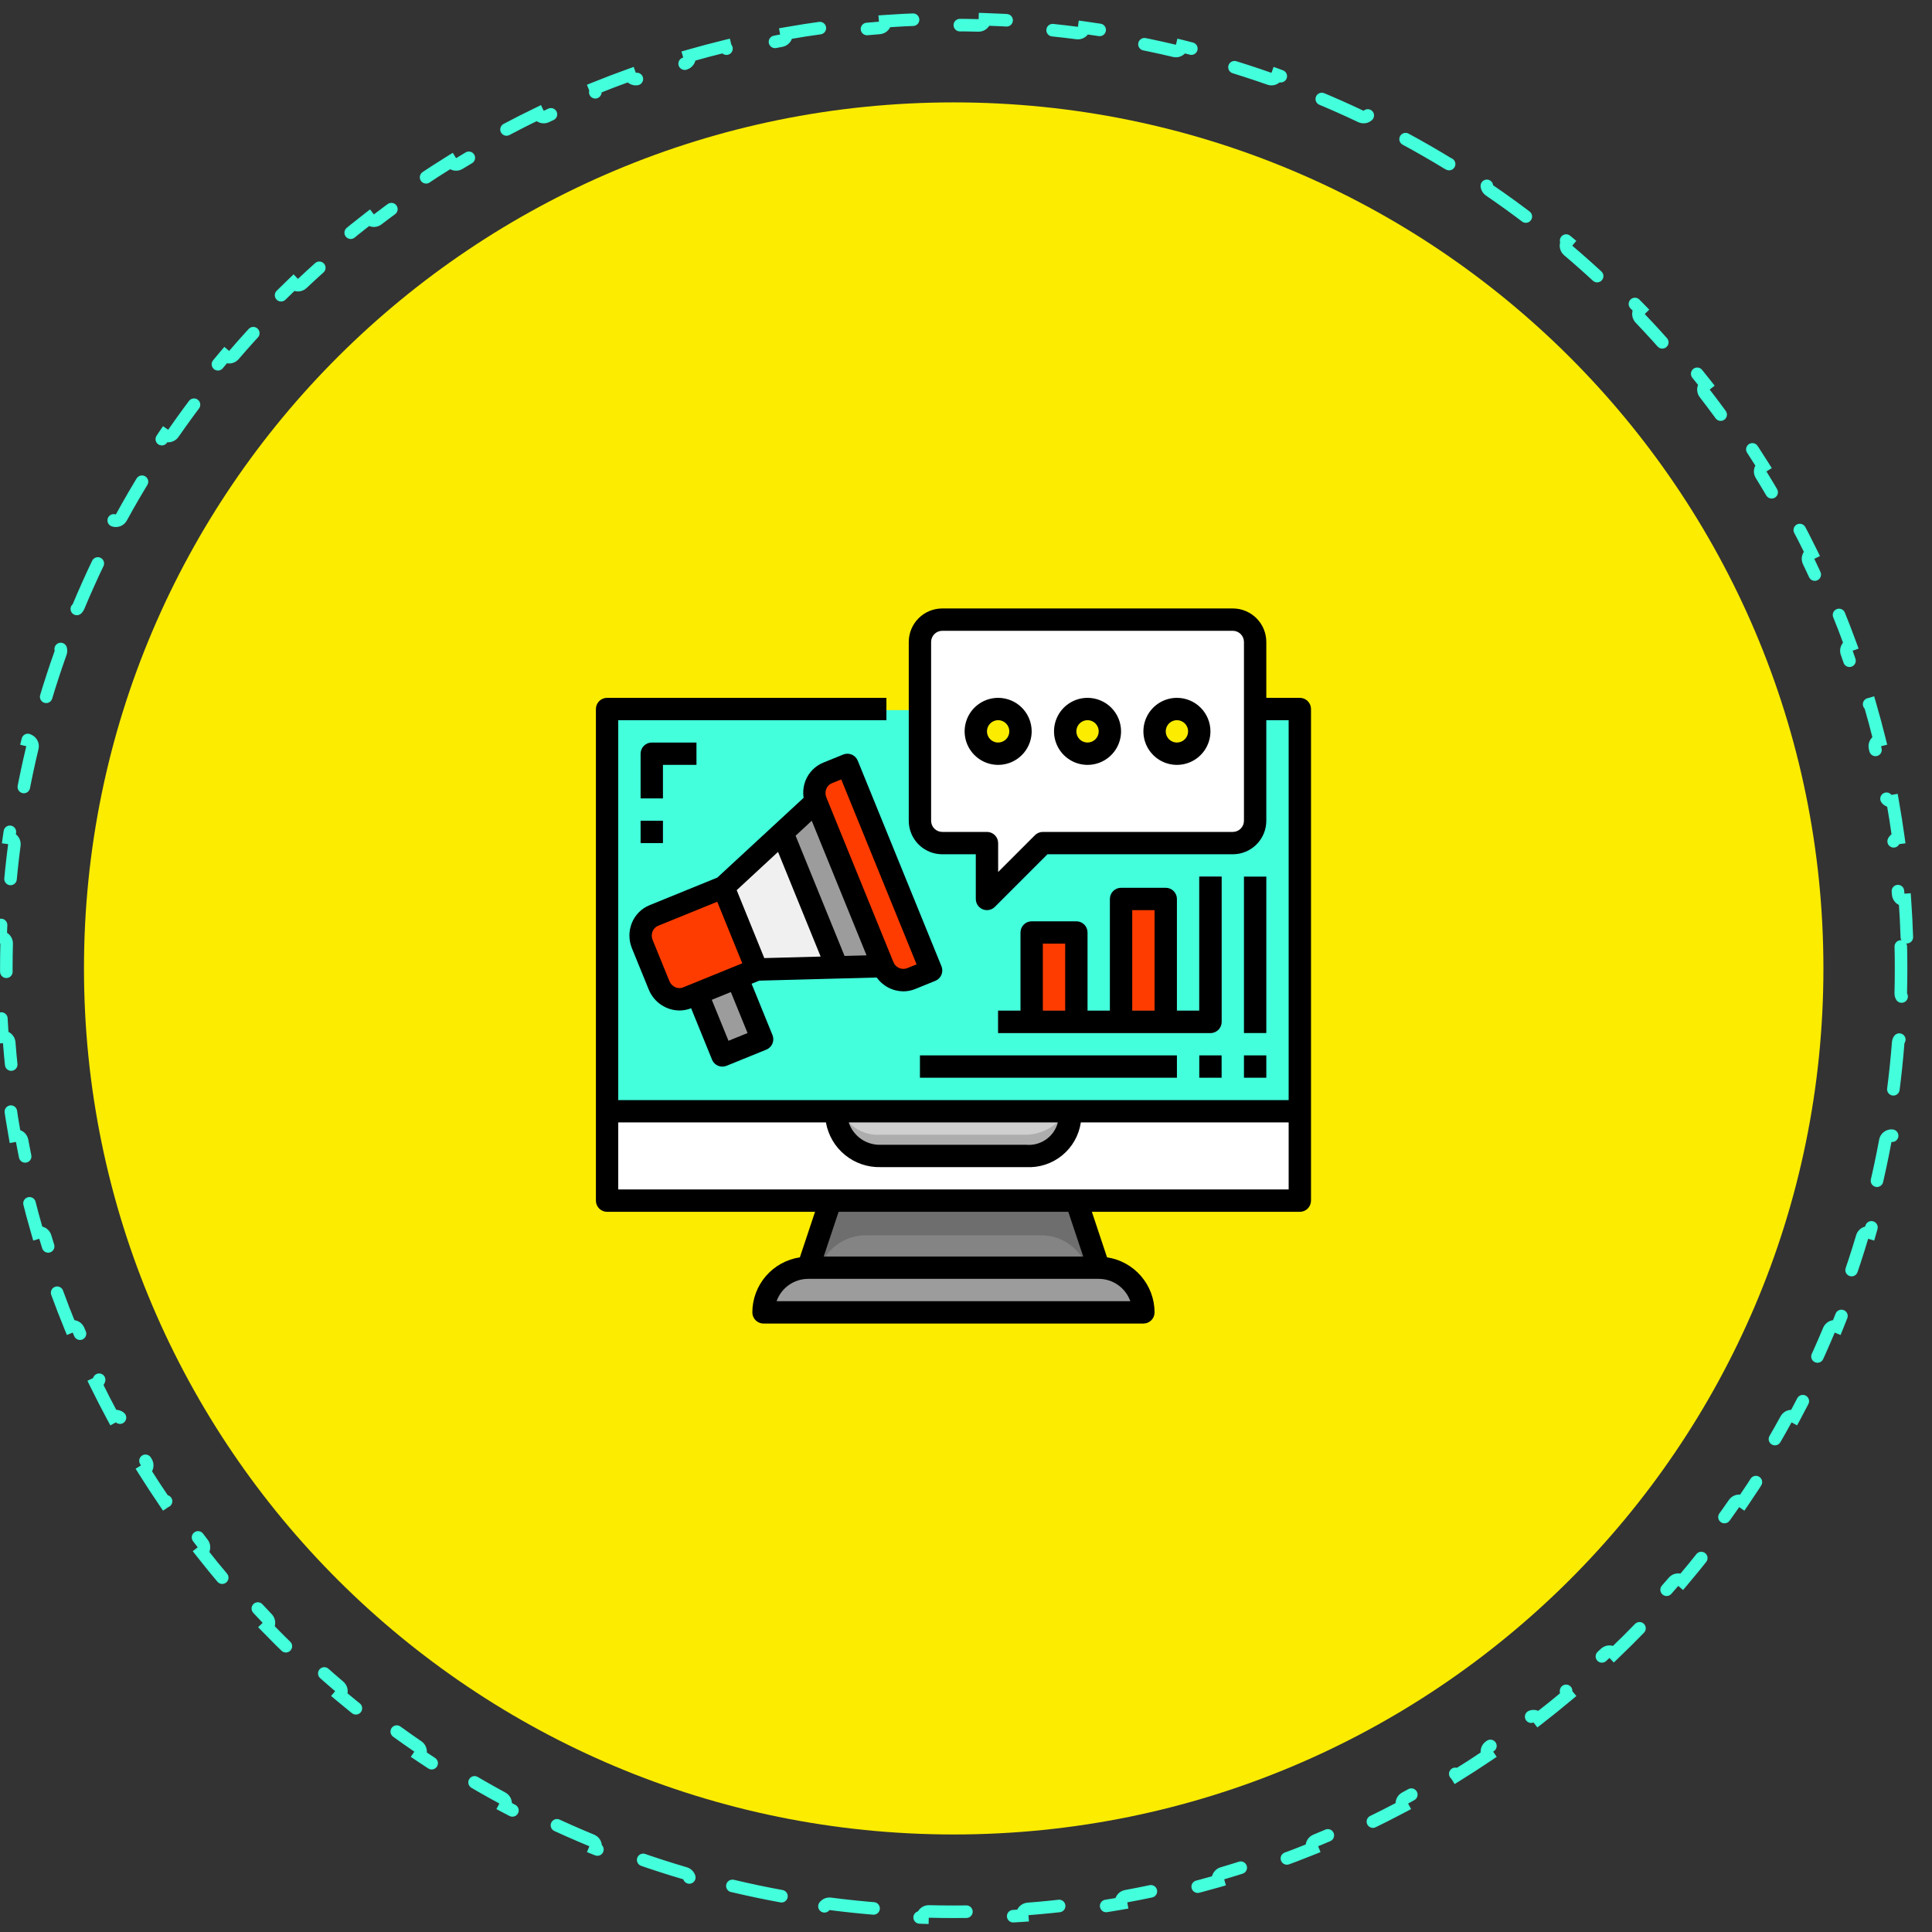 <svg width="308" height="308" viewBox="0 0 308 308" fill="none" xmlns="http://www.w3.org/2000/svg">
<rect x="0" y="0" width="308" height="308" fill="#333333" stroke="none"/>
<path d="M152.047 292.452C228.622 292.452 290.694 230.638 290.69 154.387C290.686 78.136 228.606 16.323 152.031 16.323C75.456 16.323 13.384 78.136 13.388 154.387C13.392 230.638 75.472 292.452 152.047 292.452Z" fill="#FBEC00"/>
<path d="M303.989 149.405C303.924 147.417 303.821 145.438 303.68 143.47C303.13 143.511 302.651 143.1 302.608 142.551C302.402 139.915 302.127 137.299 301.787 134.704C301.715 134.157 302.099 133.656 302.645 133.583C302.373 131.614 302.063 129.657 301.716 127.713C301.174 127.811 300.654 127.453 300.553 126.911C300.072 124.315 299.523 121.742 298.91 119.195C298.781 118.659 299.11 118.12 299.645 117.989C299.167 116.061 298.652 114.148 298.1 112.25C297.572 112.406 297.017 112.105 296.86 111.576C296.107 109.048 295.289 106.548 294.409 104.077C294.224 103.558 294.494 102.987 295.012 102.801C294.333 100.936 293.618 99.088 292.869 97.257C292.36 97.468 291.776 97.227 291.564 96.719C290.548 94.286 289.471 91.886 288.333 89.52C288.094 89.024 288.302 88.427 288.798 88.187C287.926 86.405 287.02 84.642 286.081 82.9C285.597 83.163 284.992 82.985 284.727 82.502C283.461 80.191 282.137 77.917 280.756 75.682C280.466 75.213 280.61 74.599 281.078 74.308C280.024 72.628 278.938 70.97 277.821 69.335C277.367 69.647 276.746 69.534 276.432 69.081C274.932 66.917 273.377 64.794 271.769 62.714C271.432 62.278 271.511 61.652 271.946 61.313C270.723 59.753 269.47 58.218 268.188 56.708C267.769 57.066 267.139 57.018 266.78 56.6C265.064 54.605 263.296 52.656 261.479 50.754C261.098 50.355 261.112 49.724 261.509 49.342C260.131 47.919 258.725 46.522 257.292 45.153C256.913 45.552 256.282 45.57 255.881 45.192C253.968 43.387 252.007 41.632 250.001 39.928C249.581 39.571 249.529 38.942 249.884 38.521C248.367 37.249 246.823 36.005 245.256 34.792C244.92 35.229 244.294 35.312 243.856 34.977C241.767 33.382 239.634 31.84 237.461 30.353C237.006 30.042 236.889 29.421 237.198 28.966C235.557 27.858 233.893 26.782 232.206 25.738C231.918 26.207 231.304 26.355 230.834 26.068C228.591 24.699 226.31 23.388 223.992 22.134C223.507 21.872 223.326 21.267 223.586 20.782C221.839 19.853 220.072 18.956 218.286 18.093C218.048 18.59 217.453 18.801 216.955 18.565C214.584 17.439 212.178 16.373 209.741 15.369C209.231 15.159 208.988 14.576 209.196 14.066C207.363 13.325 205.512 12.618 203.643 11.947C203.459 12.466 202.889 12.738 202.369 12.555C199.895 11.685 197.392 10.876 194.861 10.132C194.332 9.977 194.028 9.423 194.182 8.894C192.282 8.349 190.368 7.841 188.438 7.369C188.309 7.904 187.771 8.234 187.235 8.107C184.686 7.501 182.111 6.959 179.513 6.484C178.971 6.384 178.612 5.865 178.709 5.323C176.764 4.98 174.807 4.674 172.837 4.406C172.765 4.952 172.264 5.337 171.718 5.266C169.121 4.929 166.505 4.659 163.869 4.455C163.319 4.413 162.908 3.934 162.948 3.384C160.98 3.245 159.001 3.144 157.013 3.08C156.997 3.63 156.539 4.065 155.988 4.051C154.673 4.017 153.354 4 152.031 4C150.707 4 149.388 4.017 148.073 4.051C147.522 4.065 147.064 3.63 147.048 3.08C145.06 3.144 143.081 3.245 141.113 3.384C141.154 3.934 140.742 4.413 140.193 4.455C137.557 4.659 134.94 4.929 132.344 5.266C131.797 5.337 131.296 4.952 131.224 4.406C129.254 4.674 127.297 4.98 125.352 5.323C125.45 5.865 125.09 6.384 124.548 6.484C121.95 6.959 119.376 7.501 116.827 8.107C116.291 8.234 115.753 7.904 115.623 7.369C113.694 7.841 111.779 8.349 109.88 8.894C110.033 9.423 109.73 9.977 109.201 10.132C106.67 10.876 104.167 11.685 101.693 12.555C101.173 12.738 100.603 12.466 100.419 11.947C98.551 12.618 96.7 13.325 94.867 14.066C95.075 14.576 94.831 15.159 94.322 15.369C91.884 16.373 89.479 17.439 87.108 18.565C86.61 18.801 86.015 18.59 85.777 18.093C83.991 18.956 82.224 19.853 80.477 20.782C80.738 21.267 80.556 21.872 80.072 22.134C77.754 23.388 75.473 24.699 73.23 26.068C72.76 26.355 72.146 26.207 71.857 25.738C70.171 26.782 68.507 27.858 66.865 28.966C67.175 29.421 67.058 30.042 66.603 30.353C64.43 31.84 62.298 33.382 60.209 34.977C59.771 35.312 59.145 35.229 58.809 34.792C57.241 36.005 55.698 37.249 54.181 38.521C54.536 38.942 54.484 39.571 54.064 39.928C52.058 41.632 50.098 43.387 48.185 45.192C47.784 45.57 47.153 45.552 46.773 45.153C45.341 46.522 43.935 47.919 42.557 49.342C42.955 49.724 42.968 50.355 42.587 50.754C40.771 52.656 39.003 54.605 37.287 56.6C36.928 57.018 36.298 57.066 35.88 56.708C34.598 58.218 33.345 59.753 32.122 61.313C32.557 61.652 32.636 62.278 32.299 62.714C30.691 64.794 29.136 66.917 27.637 69.08C27.323 69.534 26.701 69.647 26.248 69.335C25.131 70.97 24.045 72.628 22.991 74.308C23.459 74.599 23.603 75.213 23.314 75.682C21.932 77.917 20.608 80.191 19.343 82.502C19.078 82.985 18.473 83.163 17.989 82.9C17.05 84.642 16.144 86.405 15.273 88.187C15.768 88.427 15.976 89.024 15.738 89.52C14.6 91.886 13.523 94.286 12.508 96.719C12.296 97.227 11.712 97.468 11.203 97.257C10.454 99.088 9.739 100.936 9.061 102.801C9.579 102.987 9.849 103.558 9.664 104.077C8.783 106.548 7.966 109.048 7.213 111.576C7.056 112.104 6.501 112.406 5.973 112.25C5.422 114.148 4.907 116.061 4.429 117.989C4.964 118.12 5.293 118.659 5.164 119.195C4.551 121.742 4.003 124.315 3.522 126.911C3.421 127.453 2.901 127.811 2.36 127.713C2.013 129.657 1.703 131.614 1.431 133.583C1.977 133.656 2.361 134.157 2.289 134.704C1.949 137.299 1.675 139.915 1.469 142.551C1.426 143.1 0.946 143.511 0.397 143.47C0.256 145.438 0.153 147.417 0.089 149.405C0.64 149.421 1.074 149.88 1.06 150.431C1.026 151.745 1.008 153.064 1.009 154.387C1.009 155.711 1.026 157.03 1.06 158.344C1.074 158.895 0.64 159.354 0.09 159.37C0.154 161.358 0.257 163.337 0.398 165.305C0.948 165.264 1.427 165.675 1.47 166.224C1.676 168.859 1.951 171.476 2.292 174.071C2.363 174.618 1.979 175.119 1.434 175.192C1.705 177.161 2.015 179.118 2.362 181.062C2.904 180.964 3.424 181.322 3.525 181.864C4.006 184.46 4.555 187.033 5.168 189.58C5.297 190.116 4.968 190.655 4.433 190.786C4.911 192.714 5.426 194.627 5.978 196.525C6.506 196.369 7.061 196.67 7.218 197.199C7.971 199.727 8.789 202.227 9.669 204.698C9.854 205.217 9.585 205.788 9.066 205.974C9.745 207.839 10.46 209.687 11.21 211.517C11.719 211.307 12.302 211.548 12.514 212.056C13.53 214.489 14.607 216.889 15.745 219.255C15.984 219.751 15.776 220.347 15.28 220.588C16.152 222.37 17.058 224.132 17.997 225.875C18.481 225.612 19.087 225.79 19.351 226.273C20.617 228.584 21.941 230.858 23.323 233.093C23.612 233.562 23.468 234.176 23 234.467C24.054 236.147 25.14 237.805 26.257 239.44C26.711 239.128 27.332 239.241 27.646 239.694C29.146 241.858 30.701 243.981 32.309 246.061C32.646 246.497 32.567 247.123 32.133 247.462C33.355 249.021 34.608 250.557 35.891 252.067C36.309 251.709 36.939 251.757 37.298 252.175C39.014 254.17 40.782 256.119 42.599 258.021C42.98 258.419 42.966 259.051 42.569 259.433C43.947 260.856 45.353 262.253 46.786 263.622C47.165 263.223 47.796 263.205 48.197 263.583C50.11 265.388 52.071 267.143 54.077 268.847C54.497 269.204 54.549 269.833 54.194 270.254C55.712 271.526 57.255 272.77 58.822 273.983C59.158 273.546 59.784 273.463 60.222 273.798C62.311 275.393 64.444 276.935 66.617 278.422C67.072 278.733 67.189 279.354 66.88 279.809C68.521 280.917 70.185 281.993 71.872 283.037C72.16 282.568 72.774 282.42 73.244 282.707C75.487 284.076 77.769 285.387 80.087 286.641C80.571 286.903 80.753 287.508 80.492 287.993C82.239 288.922 84.006 289.819 85.793 290.682C86.03 290.185 86.625 289.974 87.123 290.21C89.495 291.336 91.9 292.402 94.337 293.406C94.847 293.616 95.09 294.199 94.882 294.709C96.716 295.45 98.567 296.157 100.435 296.828C100.619 296.309 101.189 296.037 101.709 296.22C104.183 297.09 106.686 297.899 109.218 298.643C109.746 298.798 110.05 299.352 109.896 299.881C111.796 300.425 113.71 300.934 115.64 301.406C115.769 300.871 116.307 300.541 116.843 300.668C119.393 301.274 121.967 301.816 124.565 302.291C125.107 302.391 125.466 302.91 125.369 303.452C127.314 303.795 129.271 304.101 131.241 304.369C131.313 303.823 131.814 303.438 132.361 303.509C134.957 303.846 137.574 304.116 140.209 304.32C140.759 304.362 141.17 304.841 141.13 305.391C143.098 305.53 145.077 305.631 147.065 305.695C147.081 305.145 147.539 304.71 148.09 304.724C149.405 304.758 150.724 304.775 152.047 304.775C153.371 304.775 154.69 304.758 156.005 304.724C156.556 304.71 157.014 305.145 157.03 305.695C159.018 305.631 160.997 305.53 162.965 305.391C162.925 304.841 163.336 304.362 163.885 304.32C166.521 304.116 169.138 303.846 171.734 303.509C172.281 303.438 172.782 303.823 172.854 304.369C174.824 304.101 176.781 303.795 178.726 303.452C178.628 302.91 178.988 302.391 179.53 302.291C182.128 301.816 184.702 301.274 187.251 300.668C187.787 300.541 188.326 300.871 188.455 301.406C190.384 300.934 192.299 300.425 194.198 299.881C194.045 299.352 194.348 298.798 194.877 298.643C197.408 297.899 199.911 297.09 202.385 296.22C202.905 296.037 203.475 296.309 203.659 296.828C205.527 296.157 207.378 295.45 209.212 294.709C209.003 294.199 209.247 293.616 209.756 293.406C212.194 292.402 214.599 291.336 216.97 290.21C217.468 289.974 218.063 290.185 218.301 290.682C220.087 289.819 221.854 288.922 223.601 287.993C223.34 287.508 223.522 286.903 224.006 286.641C226.324 285.387 228.605 284.076 230.848 282.707C231.319 282.42 231.932 282.568 232.221 283.037C233.907 281.993 235.571 280.917 237.213 279.809C236.903 279.354 237.02 278.733 237.475 278.422C239.648 276.935 241.78 275.393 243.869 273.798C244.307 273.463 244.933 273.546 245.269 273.983C246.837 272.77 248.38 271.526 249.897 270.254C249.542 269.833 249.594 269.204 250.014 268.847C252.02 267.143 253.98 265.388 255.893 263.583C256.294 263.205 256.925 263.223 257.305 263.622C258.737 262.253 260.143 260.856 261.521 259.433C261.124 259.051 261.11 258.42 261.491 258.021C263.308 256.119 265.075 254.17 266.791 252.175C267.15 251.757 267.78 251.709 268.199 252.067C269.48 250.557 270.733 249.022 271.956 247.462C271.521 247.123 271.442 246.497 271.779 246.061C273.387 243.981 274.942 241.858 276.442 239.695C276.755 239.241 277.377 239.128 277.83 239.44C278.947 237.805 280.033 236.147 281.087 234.467C280.619 234.176 280.475 233.562 280.764 233.093C282.146 230.858 283.47 228.584 284.735 226.273C285 225.79 285.605 225.612 286.089 225.875C287.028 224.132 287.934 222.37 288.805 220.588C288.31 220.347 288.102 219.751 288.34 219.255C289.478 216.889 290.555 214.489 291.57 212.057C291.782 211.548 292.366 211.307 292.875 211.518C293.624 209.687 294.339 207.839 295.018 205.974C294.499 205.788 294.229 205.217 294.414 204.698C295.295 202.227 296.112 199.727 296.865 197.199C297.022 196.67 297.577 196.369 298.105 196.525C298.656 194.627 299.171 192.714 299.649 190.786C299.114 190.655 298.785 190.116 298.914 189.58C299.527 187.033 300.075 184.46 300.556 181.864C300.657 181.322 301.177 180.964 301.719 181.062C302.066 179.118 302.375 177.161 302.647 175.192C302.101 175.119 301.717 174.618 301.789 174.071C302.129 171.476 302.403 168.86 302.609 166.224C302.652 165.675 303.132 165.264 303.681 165.305C303.822 163.337 303.925 161.358 303.989 159.37C303.439 159.354 303.004 158.895 303.019 158.344C303.053 157.03 303.07 155.711 303.07 154.387C303.07 153.064 303.052 151.745 303.018 150.431C303.004 149.88 303.438 149.421 303.989 149.405Z" stroke="#43FFDC" stroke-width="2" stroke-linecap="round" stroke-dasharray="8 8"/>
<g clip-path="url(#clip0_70_365)">
<path d="M171.594 191.588L175.156 202.275H128.844L132.406 191.588H171.594Z" fill="#848484"/>
<path d="M138.039 196.928H165.961C167.602 196.928 169.2 197.444 170.531 198.403C171.861 199.362 172.856 200.716 173.375 202.272H175.156L171.594 191.584H132.406L128.844 202.272H130.625C131.144 200.716 132.139 199.362 133.469 198.403C134.8 197.444 136.398 196.928 138.039 196.928Z" fill="#6E6E6E"/>
<path d="M182.281 209.397H121.719C121.718 208.461 121.901 207.534 122.259 206.669C122.616 205.804 123.141 205.018 123.803 204.356C124.465 203.694 125.251 203.169 126.116 202.812C126.981 202.454 127.908 202.271 128.844 202.272H175.156C177.046 202.272 178.858 203.023 180.194 204.359C181.531 205.695 182.281 207.507 182.281 209.397Z" fill="#9C9C9C"/>
<path d="M133.297 177.334H170.703C170.703 184.459 163.578 184.459 163.578 184.459H140.422C133.297 184.459 133.297 177.334 133.297 177.334Z" fill="#CFCFCF"/>
<path d="M163.578 180.897H140.422C139.146 180.993 137.87 180.705 136.759 180.07C135.648 179.435 134.753 178.482 134.188 177.334H133.297C133.297 177.334 133.297 184.459 140.422 184.459H163.578C163.578 184.459 170.703 184.459 170.703 177.334H169.902C169.228 178.409 168.297 179.297 167.193 179.919C166.088 180.542 164.846 180.878 163.578 180.897Z" fill="#ADADAD"/>
<path d="M207.219 177.334V191.584H96.781V177.334H133.297C133.297 177.334 133.297 184.459 140.422 184.459H163.578C163.578 184.459 170.703 184.459 170.703 177.334H207.219Z" fill="white"/>
<path d="M207.219 113.209V177.334H96.781V113.209H207.219Z" fill="#43FFDC"/>
<path d="M178.719 143.312H185.844V162.906H178.719V143.312Z" fill="#FF3C00"/>
<path d="M164.469 148.656H171.594V162.906H164.469V148.656Z" fill="#FF3C00"/>
<path d="M159.125 120.156C161.093 120.156 162.688 118.561 162.688 116.594C162.688 114.626 161.093 113.031 159.125 113.031C157.157 113.031 155.562 114.626 155.562 116.594C155.562 118.561 157.157 120.156 159.125 120.156Z" fill="#FBEC00"/>
<path d="M173.375 120.156C175.343 120.156 176.938 118.561 176.938 116.594C176.938 114.626 175.343 113.031 173.375 113.031C171.407 113.031 169.812 114.626 169.812 116.594C169.812 118.561 171.407 120.156 173.375 120.156Z" fill="#FBEC00"/>
<path d="M187.625 120.156C189.593 120.156 191.188 118.561 191.188 116.594C191.188 114.626 189.593 113.031 187.625 113.031C185.657 113.031 184.062 114.626 184.062 116.594C184.062 118.561 185.657 120.156 187.625 120.156Z" fill="#FBEC00"/>
<path d="M200.094 102.344V130.844C200.091 131.788 199.715 132.692 199.047 133.36C198.38 134.027 197.475 134.403 196.531 134.406H166.25L157.344 143.312V134.406H150.219C149.275 134.403 148.37 134.027 147.703 133.36C147.035 132.692 146.659 131.788 146.656 130.844V102.344C146.659 101.4 147.035 100.495 147.703 99.828C148.37 99.16 149.275 98.784 150.219 98.781H196.531C197.475 98.784 198.38 99.16 199.047 99.828C199.715 100.495 200.091 101.4 200.094 102.344ZM191.188 116.594C191.188 115.889 190.979 115.2 190.587 114.615C190.196 114.029 189.639 113.572 188.988 113.302C188.337 113.033 187.621 112.962 186.93 113.1C186.239 113.237 185.604 113.576 185.106 114.075C184.608 114.573 184.268 115.208 184.131 115.899C183.993 116.59 184.064 117.306 184.334 117.957C184.603 118.608 185.06 119.164 185.646 119.556C186.232 119.947 186.92 120.156 187.625 120.156C188.569 120.153 189.473 119.777 190.141 119.11C190.808 118.442 191.185 117.538 191.188 116.594ZM176.938 116.594C176.938 115.889 176.729 115.2 176.337 114.615C175.946 114.029 175.389 113.572 174.738 113.302C174.087 113.033 173.371 112.962 172.68 113.1C171.989 113.237 171.354 113.576 170.856 114.075C170.358 114.573 170.018 115.208 169.881 115.899C169.743 116.59 169.814 117.306 170.084 117.957C170.353 118.608 170.81 119.164 171.396 119.556C171.982 119.947 172.67 120.156 173.375 120.156C174.319 120.153 175.223 119.777 175.891 119.11C176.558 118.442 176.935 117.538 176.938 116.594ZM162.688 116.594C162.688 115.889 162.479 115.2 162.087 114.615C161.696 114.029 161.139 113.572 160.488 113.302C159.837 113.033 159.121 112.962 158.43 113.1C157.739 113.237 157.104 113.576 156.606 114.075C156.108 114.573 155.768 115.208 155.631 115.899C155.493 116.59 155.564 117.306 155.834 117.957C156.103 118.608 156.56 119.164 157.146 119.556C157.732 119.947 158.42 120.156 159.125 120.156C160.069 120.153 160.973 119.777 161.641 119.11C162.308 118.442 162.685 117.538 162.688 116.594Z" fill="white"/>
<path d="M162.688 113.031C162.06 113.035 161.445 113.207 160.906 113.528C161.447 113.837 161.897 114.283 162.21 114.821C162.523 115.359 162.687 115.971 162.687 116.594C162.687 117.216 162.523 117.828 162.21 118.366C161.897 118.905 161.447 119.351 160.906 119.659C161.445 119.981 162.06 120.152 162.688 120.156C163.632 120.156 164.538 119.781 165.207 119.113C165.875 118.445 166.25 117.539 166.25 116.594C166.25 115.649 165.875 114.743 165.207 114.075C164.538 113.407 163.632 113.031 162.688 113.031Z" fill="white"/>
<path d="M191.188 113.031C190.56 113.035 189.945 113.207 189.406 113.528C189.947 113.837 190.397 114.283 190.71 114.821C191.023 115.359 191.187 115.971 191.187 116.594C191.187 117.216 191.023 117.828 190.71 118.366C190.397 118.905 189.947 119.351 189.406 119.659C189.945 119.981 190.56 120.152 191.188 120.156C192.132 120.156 193.038 119.781 193.707 119.113C194.375 118.445 194.75 117.539 194.75 116.594C194.75 115.649 194.375 114.743 193.707 114.075C193.038 113.407 192.132 113.031 191.188 113.031Z" fill="white"/>
<path d="M175.156 119.659C175.695 119.981 176.31 120.152 176.938 120.156C177.882 120.156 178.788 119.781 179.457 119.113C180.125 118.445 180.5 117.539 180.5 116.594C180.5 115.649 180.125 114.743 179.457 114.075C178.788 113.407 177.882 113.031 176.938 113.031C176.31 113.035 175.695 113.207 175.156 113.528C175.697 113.837 176.147 114.283 176.46 114.821C176.773 115.359 176.937 115.971 176.937 116.594C176.937 117.216 176.773 117.828 176.46 118.366C176.147 118.905 175.697 119.351 175.156 119.659Z" fill="white"/>
<path d="M160.906 134.406H157.344V143.312L160.906 139.75V134.406Z" fill="white"/>
<path d="M198.312 168.25H201.875V171.812H198.312V168.25Z" fill="#43FFDC"/>
<path d="M198.312 139.75H201.875V164.688H198.312V139.75Z" fill="#43FFDC"/>
<path d="M192.969 164.688H159.125V161.125H191.188V139.75H194.75V162.906C194.75 163.379 194.562 163.832 194.228 164.166C193.894 164.5 193.441 164.688 192.969 164.688Z" fill="#6E6E6E"/>
<path d="M191.188 168.25H194.75V171.812H191.188V168.25Z" fill="#43FFDC"/>
<path d="M146.656 168.25H187.625V171.812H146.656V168.25Z" fill="#43FFDC"/>
<path d="M105.688 127.281H102.125V120.156C102.125 119.684 102.313 119.231 102.647 118.897C102.981 118.563 103.434 118.375 103.906 118.375H111.031V121.938H105.688V127.281Z" fill="#43FFDC"/>
<path d="M102.125 130.844H105.688V134.406H102.125V130.844Z" fill="#43FFDC"/>
<path d="M111.129 158.425L117.469 155.844L121.472 165.676L115.132 168.258L111.129 158.425Z" fill="#9C9C9C"/>
<path d="M130.091 127.798L140.76 154.018L133.457 154.214L124.711 132.767L130.091 127.798Z" fill="#9C9C9C"/>
<path d="M135.096 121.938L148.437 154.713L145.267 155.995C144.407 156.326 143.451 156.304 142.607 155.934C141.762 155.564 141.099 154.875 140.76 154.018L130.091 127.798C129.91 127.377 129.815 126.924 129.809 126.466C129.804 126.008 129.889 125.554 130.059 125.129C130.23 124.704 130.482 124.316 130.802 123.989C131.123 123.661 131.504 123.4 131.925 123.22L135.096 121.938Z" fill="#FF3C00"/>
<path d="M111.156 158.418L109.571 159.059C108.711 159.392 107.754 159.37 106.909 159C106.065 158.629 105.402 157.94 105.064 157.082L102.392 150.527C102.032 149.676 102.023 148.717 102.366 147.86C102.71 147.002 103.379 146.315 104.227 145.949L115.324 141.442L120.668 154.552L117.497 155.835L111.156 158.418Z" fill="#FF3C00"/>
<path d="M124.711 132.768L133.457 154.214L120.668 154.552L115.324 141.442L124.711 132.768Z" fill="#F0F0F0"/>
<path d="M207.219 111.25H201.875V102.344C201.875 100.926 201.312 99.567 200.31 98.565C199.308 97.563 197.949 97 196.531 97H150.219C148.801 97 147.442 97.563 146.44 98.565C145.438 99.567 144.875 100.926 144.875 102.344V130.844C144.875 132.261 145.438 133.62 146.44 134.622C147.442 135.625 148.801 136.188 150.219 136.188H155.562V143.312C155.563 143.665 155.667 144.009 155.863 144.302C156.059 144.595 156.337 144.823 156.662 144.958C156.988 145.093 157.346 145.128 157.691 145.059C158.037 144.99 158.354 144.821 158.603 144.572L166.987 136.188H196.531C197.949 136.188 199.308 135.625 200.31 134.622C201.312 133.62 201.875 132.261 201.875 130.844V114.812H205.438V175.375H98.562V114.812H141.312V111.25H96.781C96.309 111.25 95.856 111.438 95.522 111.772C95.188 112.106 95 112.559 95 113.031V191.406C95 191.879 95.188 192.332 95.522 192.666C95.856 193 96.309 193.188 96.781 193.188H129.934L127.515 200.446C125.412 200.761 123.491 201.819 122.101 203.429C120.711 205.038 119.943 207.092 119.938 209.219C119.938 209.691 120.125 210.144 120.459 210.478C120.793 210.812 121.246 211 121.719 211H182.281C182.754 211 183.207 210.812 183.541 210.478C183.875 210.144 184.062 209.691 184.062 209.219C184.057 207.092 183.289 205.038 181.899 203.429C180.509 201.819 178.588 200.761 176.485 200.446L174.066 193.188H207.219C207.691 193.188 208.144 193 208.478 192.666C208.812 192.332 209 191.879 209 191.406V113.031C209 112.559 208.812 112.106 208.478 111.772C208.144 111.438 207.691 111.25 207.219 111.25ZM198.312 130.844C198.312 131.316 198.125 131.769 197.791 132.103C197.457 132.437 197.004 132.625 196.531 132.625H166.25C165.778 132.625 165.325 132.813 164.991 133.147L159.125 139.013V134.406C159.125 133.934 158.937 133.481 158.603 133.147C158.269 132.813 157.816 132.625 157.344 132.625H150.219C149.746 132.625 149.293 132.437 148.959 132.103C148.625 131.769 148.438 131.316 148.438 130.844V102.344C148.438 101.871 148.625 101.418 148.959 101.084C149.293 100.75 149.746 100.562 150.219 100.562H196.531C197.004 100.562 197.457 100.75 197.791 101.084C198.125 101.418 198.312 101.871 198.312 102.344V130.844ZM168.644 178.938C168.36 180.036 167.695 180.998 166.767 181.651C165.838 182.304 164.708 182.605 163.578 182.5H140.431C139.306 182.542 138.198 182.218 137.273 181.575C136.349 180.932 135.658 180.007 135.306 178.938H168.644ZM180.195 207.438H123.805C124.174 206.396 124.857 205.495 125.759 204.857C126.661 204.219 127.739 203.876 128.844 203.875H175.156C176.261 203.876 177.339 204.219 178.241 204.857C179.143 205.495 179.826 206.396 180.195 207.438ZM172.686 200.312H131.314L133.691 193.188H170.309L172.686 200.312ZM171.594 189.625H98.562V178.938H131.669C132.027 180.979 133.109 182.824 134.717 184.132C136.324 185.441 138.35 186.126 140.422 186.062H163.578C165.66 186.18 167.71 185.513 169.326 184.195C170.941 182.876 172.004 181.001 172.306 178.938H205.438V189.625H171.594Z" fill="black"/>
<path d="M198.312 168.25H201.875V171.812H198.312V168.25Z" fill="black"/>
<path d="M198.312 139.75H201.875V164.688H198.312V139.75Z" fill="black"/>
<path d="M171.594 146.875H164.469C163.996 146.875 163.543 147.063 163.209 147.397C162.875 147.731 162.688 148.184 162.688 148.656V161.125H159.125V164.688H192.969C193.441 164.688 193.894 164.5 194.228 164.166C194.562 163.832 194.75 163.379 194.75 162.906V139.75H191.188V161.125H187.625V143.312C187.625 142.84 187.437 142.387 187.103 142.053C186.769 141.719 186.316 141.531 185.844 141.531H178.719C178.246 141.531 177.793 141.719 177.459 142.053C177.125 142.387 176.938 142.84 176.938 143.312V161.125H173.375V148.656C173.375 148.184 173.187 147.731 172.853 147.397C172.519 147.063 172.066 146.875 171.594 146.875ZM166.25 161.125V150.438H169.812V161.125H166.25ZM180.5 145.094H184.062V161.125H180.5V145.094Z" fill="black"/>
<path d="M191.188 168.25H194.75V171.812H191.188V168.25Z" fill="black"/>
<path d="M146.656 168.25H187.625V171.812H146.656V168.25Z" fill="black"/>
<path d="M136.742 121.266C136.564 120.83 136.22 120.482 135.786 120.299C135.352 120.116 134.863 120.112 134.426 120.288L131.257 121.576C130.617 121.835 130.036 122.221 129.549 122.711C129.063 123.201 128.68 123.784 128.425 124.426C128.078 125.302 127.971 126.255 128.115 127.187L114.359 139.903L103.561 144.303C102.92 144.561 102.339 144.947 101.851 145.437C101.364 145.927 100.982 146.511 100.727 147.153C100.207 148.447 100.214 149.893 100.746 151.182L103.418 157.739C103.937 159.036 104.944 160.078 106.222 160.642C106.882 160.937 107.597 161.09 108.32 161.091C108.956 161.09 109.587 160.969 110.178 160.735L113.513 168.929C113.646 169.257 113.875 169.538 114.169 169.736C114.463 169.933 114.809 170.039 115.164 170.038C115.394 170.039 115.621 169.994 115.834 169.907L122.173 167.329C122.609 167.151 122.957 166.807 123.14 166.373C123.323 165.939 123.327 165.45 123.151 165.013L119.82 156.832L121.04 156.335L139.766 155.836C140.253 156.513 140.893 157.066 141.633 157.449C142.373 157.832 143.194 158.035 144.027 158.042C144.685 158.037 145.336 157.904 145.944 157.652L149.113 156.364C149.549 156.186 149.896 155.842 150.08 155.408C150.263 154.974 150.267 154.485 150.091 154.048L136.742 121.266ZM138.144 152.302L134.638 152.395L126.835 133.227L129.408 130.844L138.144 152.302ZM107.656 157.384C107.226 157.192 106.889 156.84 106.715 156.403L104.043 149.846C103.862 149.412 103.858 148.924 104.031 148.487C104.108 148.288 104.225 148.106 104.374 147.953C104.524 147.8 104.703 147.678 104.9 147.596L114.341 143.756L118.334 153.571L108.894 157.413C108.696 157.492 108.485 157.53 108.272 157.525C108.059 157.52 107.85 157.472 107.656 157.384ZM119.175 164.687L116.136 165.924L113.475 159.39L116.514 158.154L119.175 164.687ZM117.444 141.911L124.034 135.81L130.828 152.497L121.842 152.737L117.444 141.911ZM144.597 154.356C144.174 154.511 143.706 154.491 143.297 154.302C142.888 154.112 142.57 153.769 142.413 153.346L131.738 127.126C131.557 126.692 131.553 126.203 131.726 125.765C131.802 125.566 131.918 125.384 132.068 125.231C132.217 125.077 132.396 124.956 132.593 124.875L134.113 124.257L146.122 153.735L144.597 154.356Z" fill="black"/>
<path d="M159.125 111.25C158.068 111.25 157.035 111.563 156.156 112.151C155.277 112.738 154.592 113.572 154.188 114.549C153.784 115.525 153.678 116.6 153.884 117.636C154.09 118.673 154.599 119.625 155.346 120.372C156.094 121.12 157.046 121.629 158.082 121.835C159.119 122.041 160.194 121.935 161.17 121.531C162.146 121.126 162.981 120.441 163.568 119.563C164.155 118.684 164.469 117.651 164.469 116.594C164.469 115.176 163.906 113.817 162.904 112.815C161.901 111.813 160.542 111.25 159.125 111.25ZM159.125 118.375C158.773 118.375 158.428 118.271 158.135 118.075C157.842 117.879 157.614 117.601 157.479 117.275C157.345 116.95 157.309 116.592 157.378 116.246C157.447 115.901 157.616 115.583 157.865 115.334C158.115 115.085 158.432 114.915 158.777 114.847C159.123 114.778 159.481 114.813 159.807 114.948C160.132 115.083 160.41 115.311 160.606 115.604C160.802 115.897 160.906 116.241 160.906 116.594C160.906 117.066 160.719 117.519 160.385 117.853C160.05 118.187 159.597 118.375 159.125 118.375Z" fill="black"/>
<path d="M173.375 111.25C172.318 111.25 171.285 111.563 170.406 112.151C169.527 112.738 168.842 113.572 168.438 114.549C168.034 115.525 167.928 116.6 168.134 117.636C168.34 118.673 168.849 119.625 169.596 120.372C170.344 121.12 171.296 121.629 172.332 121.835C173.369 122.041 174.444 121.935 175.42 121.531C176.396 121.126 177.231 120.441 177.818 119.563C178.405 118.684 178.719 117.651 178.719 116.594C178.719 115.176 178.156 113.817 177.154 112.815C176.151 111.813 174.792 111.25 173.375 111.25ZM173.375 118.375C173.023 118.375 172.678 118.271 172.385 118.075C172.092 117.879 171.864 117.601 171.729 117.275C171.595 116.95 171.559 116.592 171.628 116.246C171.697 115.901 171.866 115.583 172.115 115.334C172.365 115.085 172.682 114.915 173.027 114.847C173.373 114.778 173.731 114.813 174.057 114.948C174.382 115.083 174.66 115.311 174.856 115.604C175.052 115.897 175.156 116.241 175.156 116.594C175.156 117.066 174.969 117.519 174.635 117.853C174.3 118.187 173.847 118.375 173.375 118.375Z" fill="black"/>
<path d="M187.625 111.25C186.568 111.25 185.535 111.563 184.656 112.151C183.777 112.738 183.092 113.572 182.688 114.549C182.284 115.525 182.178 116.6 182.384 117.636C182.59 118.673 183.099 119.625 183.846 120.372C184.594 121.12 185.546 121.629 186.582 121.835C187.619 122.041 188.694 121.935 189.67 121.531C190.646 121.126 191.481 120.441 192.068 119.563C192.655 118.684 192.969 117.651 192.969 116.594C192.969 115.176 192.406 113.817 191.404 112.815C190.401 111.813 189.042 111.25 187.625 111.25ZM187.625 118.375C187.273 118.375 186.928 118.271 186.635 118.075C186.342 117.879 186.114 117.601 185.979 117.275C185.845 116.95 185.809 116.592 185.878 116.246C185.947 115.901 186.116 115.583 186.365 115.334C186.615 115.085 186.932 114.915 187.277 114.847C187.623 114.778 187.981 114.813 188.307 114.948C188.632 115.083 188.91 115.311 189.106 115.604C189.302 115.897 189.406 116.241 189.406 116.594C189.406 117.066 189.219 117.519 188.885 117.853C188.55 118.187 188.097 118.375 187.625 118.375Z" fill="black"/>
<path d="M105.688 121.938H111.031V118.375H103.906C103.434 118.375 102.981 118.563 102.647 118.897C102.313 119.231 102.125 119.684 102.125 120.156V127.281H105.688V121.938Z" fill="black"/>
<path d="M102.125 130.844H105.688V134.406H102.125V130.844Z" fill="black"/>
</g>
<defs>
<clipPath id="clip0_70_365">
<rect width="114" height="114" fill="white" transform="translate(95 97)"/>
</clipPath>
</defs>
</svg>
